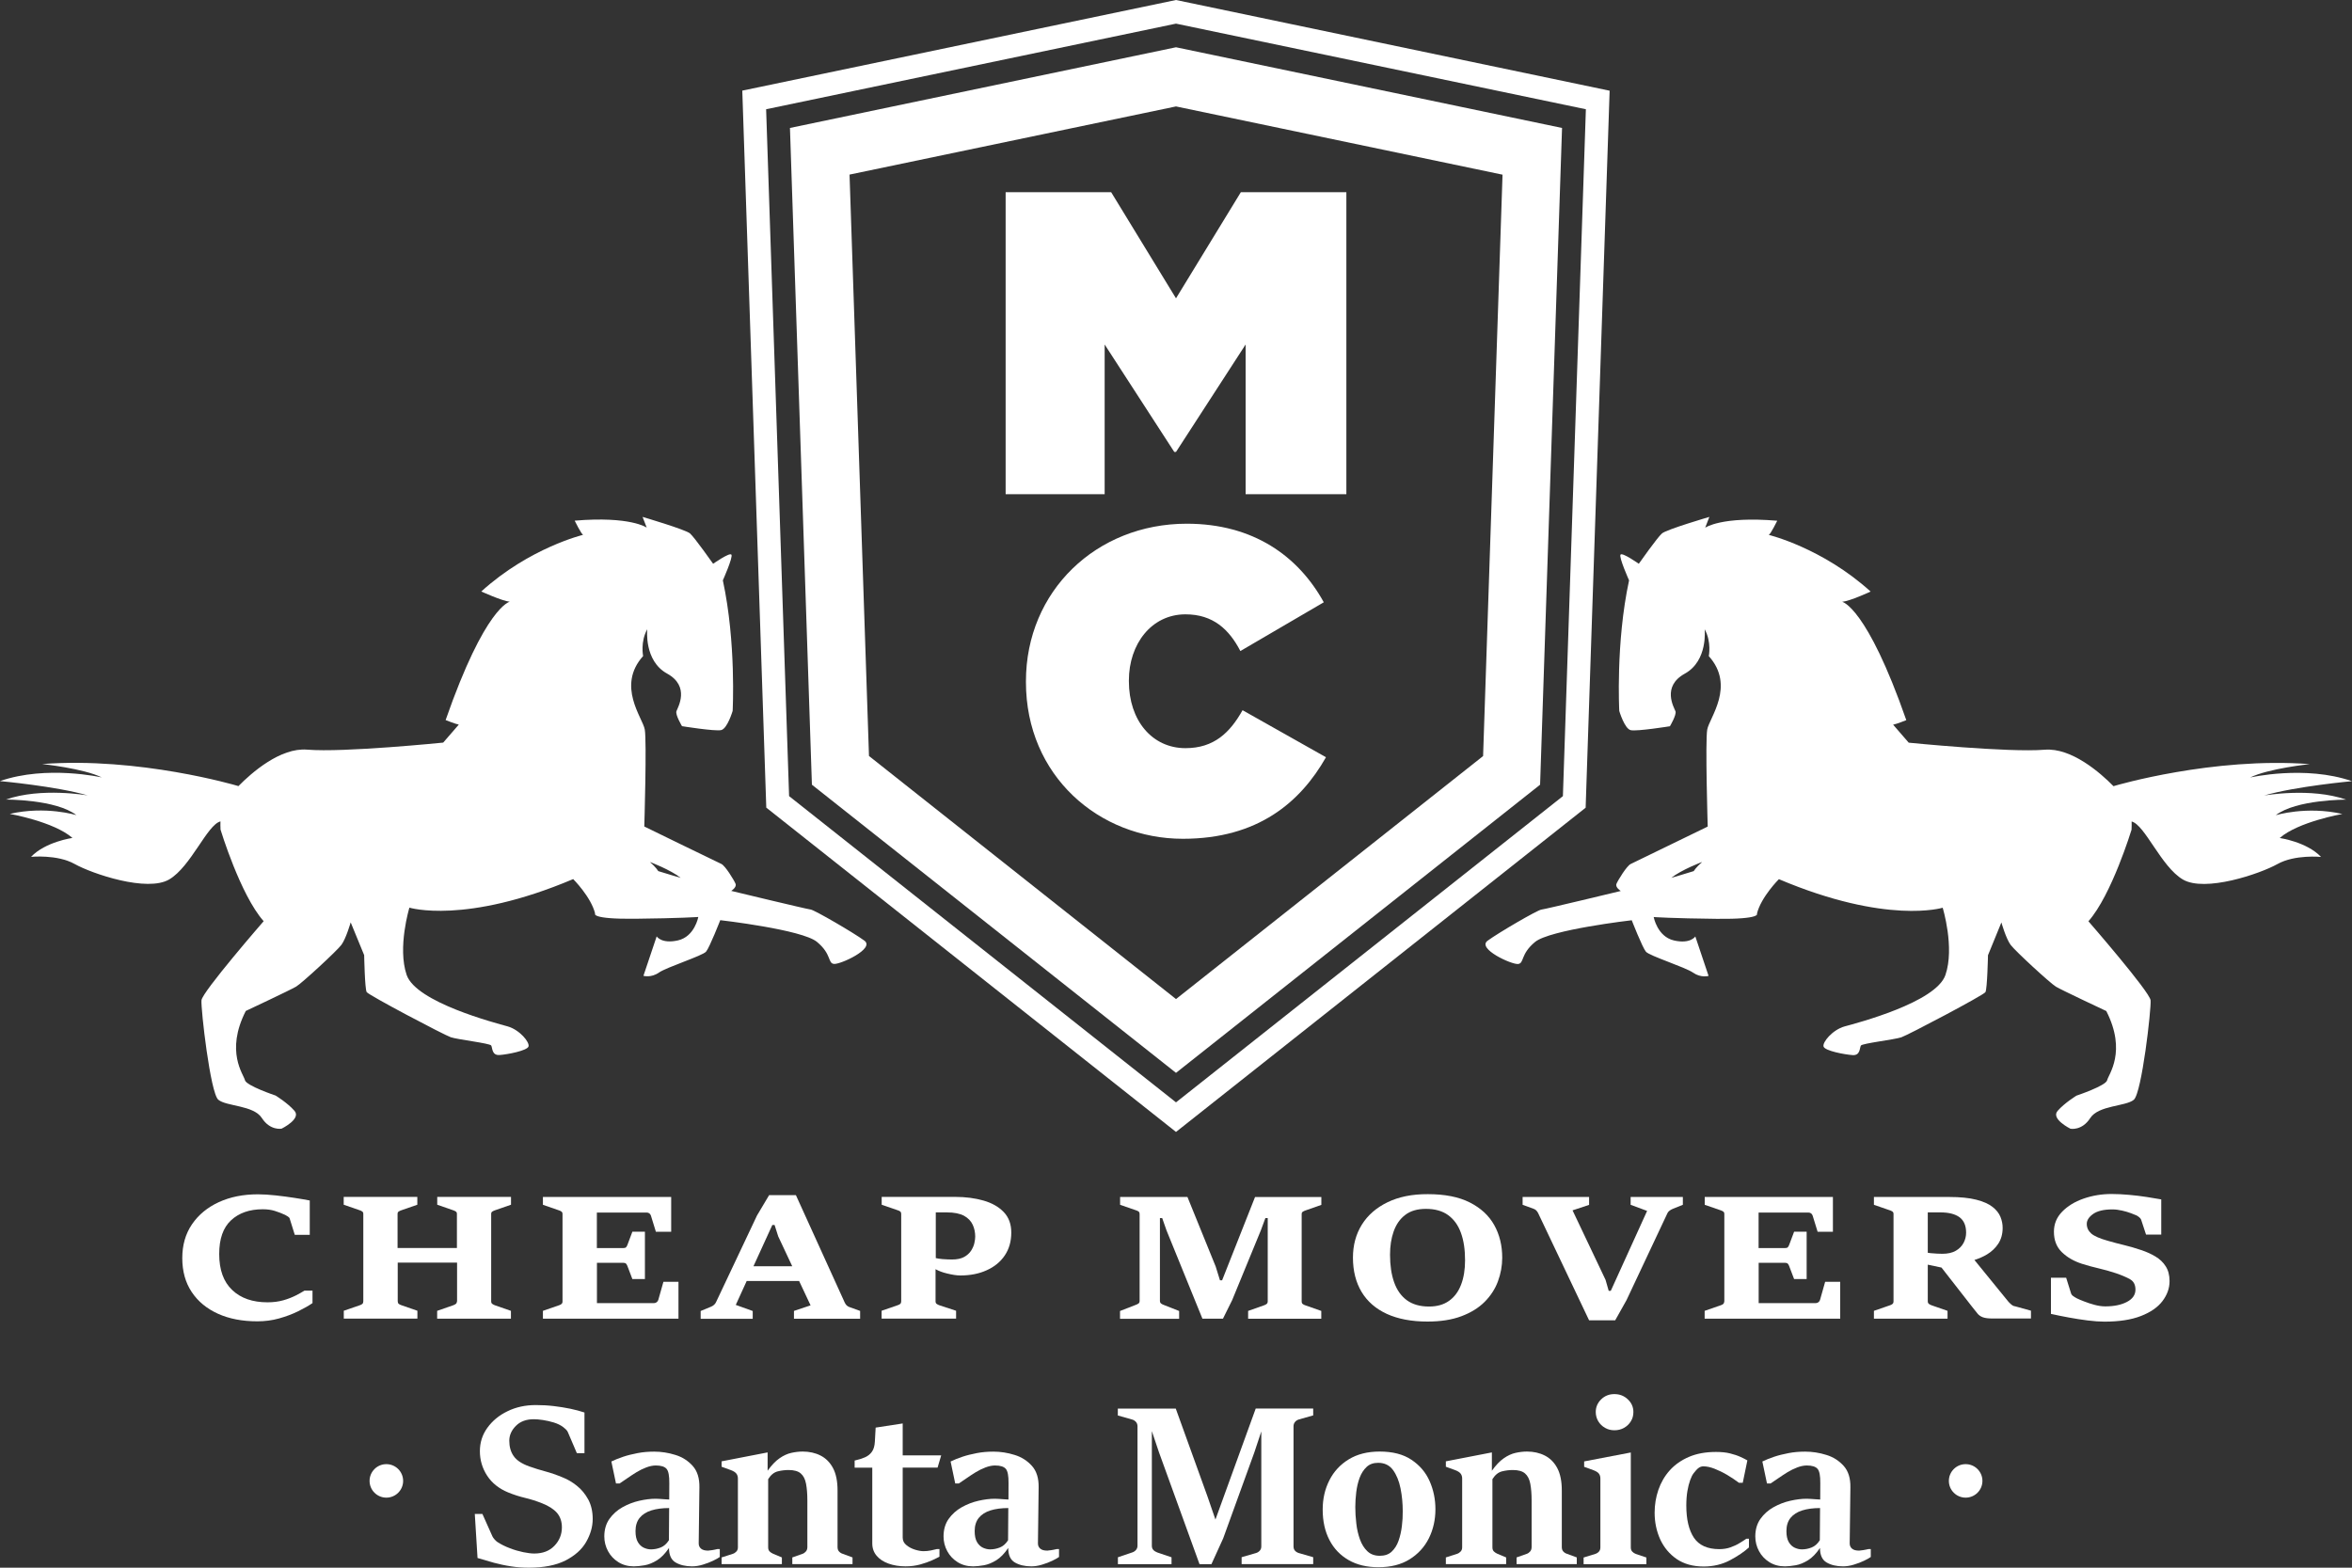 <?xml version="1.0" encoding="utf-8" ?>
<!DOCTYPE svg PUBLIC "-//W3C//DTD SVG 1.1//EN" "http://www.w3.org/Graphics/SVG/1.1/DTD/svg11.dtd">
<svg xmlns="http://www.w3.org/2000/svg" width="300" height="200" viewBox="0 0 300 200" fill="none"><rect x="0" y="0" width="300" height="200" fill="#333333" stroke="none"/><g clip-path="url('#clip0_502_1222')"><path d="M46.45 121.855C46.45 121.855 46.53 126.178 46.77 126.567C47.01 126.957 56.64 132.039 57.5 132.328C58.36 132.618 62.47 133.097 62.65 133.377C62.83 133.656 62.7 134.664 63.72 134.595C64.73 134.525 67.21 134.045 67.41 133.516C67.6 132.977 66.28 131.37 64.74 130.94C63.21 130.511 53.08 127.885 51.87 124.381C50.67 120.877 52.22 115.795 52.22 115.795C52.22 115.795 59.32 117.991 73.11 112.151C73.11 112.151 75.39 114.427 75.91 116.553C75.91 116.553 75.29 117.272 81.01 117.212C86.74 117.153 89.07 116.983 89.07 116.983C89.07 116.983 88.61 119.479 86.49 119.968C84.37 120.457 83.76 119.459 83.76 119.459L82.07 124.491C82.07 124.491 83.04 124.78 84.04 124.081C85.04 123.383 89.62 121.935 90.06 121.406C90.51 120.877 91.87 117.392 91.87 117.392C91.87 117.392 102.33 118.59 104.21 120.168C106.1 121.735 105.56 122.883 106.37 122.973C107.18 123.063 111.63 121.026 110.26 120.008C108.88 118.99 103.89 116.094 103.4 116.034C102.91 115.984 93.27 113.658 93.27 113.658C93.27 113.658 94 113.199 93.82 112.75C93.64 112.3 92.5 110.433 92 110.214C91.5 109.994 82.18 105.441 82.18 105.441C82.18 105.441 82.51 94.539 82.24 93.061C81.98 91.583 78.61 87.51 82.03 83.696C82.03 83.696 81.66 81.879 82.56 80.272C82.56 80.272 82.11 84.295 85.09 85.933C88.07 87.58 86.44 90.275 86.28 90.735C86.12 91.194 86.99 92.642 86.99 92.642C86.99 92.642 91.2 93.321 91.99 93.141C92.78 92.961 93.45 90.695 93.45 90.695C93.45 90.695 93.92 81.989 92.2 74.041C92.2 74.041 93.53 71.066 93.29 70.757C93.06 70.447 90.96 71.925 90.96 71.925C90.96 71.925 88.59 68.56 88.01 68.051C87.42 67.552 81.96 65.945 81.96 65.945L82.49 67.312C82.49 67.312 80.43 65.825 73.3 66.424C73.3 66.424 74.15 68.161 74.38 68.231C74.38 68.231 67.55 69.868 61.39 75.459C61.39 75.459 64 76.657 65.02 76.767C65.02 76.767 61.9 77.346 56.84 91.863C56.84 91.863 58.1 92.372 58.52 92.442L56.53 94.738C56.53 94.738 43.81 96.026 39.19 95.637C35.76 95.347 32.08 98.592 30.41 100.289L30.18 100.22C30.18 100.22 17.71 96.535 5.38 97.474C5.38 97.474 10.63 98.023 12.98 99.181C12.98 99.181 5.98 97.574 -0.01 99.65C-0.01 99.65 7.15 100.299 11.2 101.478C11.2 101.478 5.23 100.419 0.75 102.007C0.75 102.007 7.13 101.967 9.75 103.994C9.75 103.994 5.83 102.776 1.25 103.834C1.25 103.834 6.86 104.822 9.24 106.899C9.24 106.899 5.79 107.388 3.96 109.315C3.96 109.315 7.29 108.976 9.52 110.224C11.75 111.472 18.78 113.858 21.59 112.19C24.36 110.553 26.43 105.212 28.12 104.792C28.11 105.112 28.11 105.461 28.13 105.841C28.13 105.841 30.66 114.187 33.63 117.522C33.63 117.522 25.79 126.547 25.7 127.606C25.6 128.674 26.83 139.437 27.84 140.295C28.86 141.164 32.34 140.984 33.4 142.632C34.46 144.279 35.92 143.99 35.92 143.99C35.92 143.99 38.47 142.742 37.56 141.713C36.66 140.685 35.15 139.766 35.15 139.766C35.15 139.766 31.39 138.508 31.24 137.799C31.09 137.091 28.7 134.175 31.35 128.974C31.35 128.974 37.03 126.308 37.77 125.869C38.51 125.429 42.95 121.336 43.55 120.537C44.14 119.738 44.73 117.672 44.73 117.672L46.45 121.855ZM86.82 111.991C86.82 111.991 84.93 111.442 83.96 111.132C83.96 111.132 83.65 110.613 82.91 109.984C82.81 109.914 85.6 111.002 86.82 111.991Z" fill="white"/><path d="M288.79 101.488C292.85 100.309 300 99.66 300 99.66C294.01 97.584 287.01 99.191 287.01 99.191C289.36 98.033 294.61 97.484 294.61 97.484C282.27 96.546 269.81 100.23 269.81 100.23L269.58 100.299C267.91 98.602 264.23 95.367 260.8 95.647C256.17 96.026 243.46 94.748 243.46 94.748L241.47 92.452C241.89 92.382 243.15 91.873 243.15 91.873C238.09 77.366 234.97 76.777 234.97 76.777C236 76.677 238.6 75.469 238.6 75.469C232.43 69.878 225.61 68.241 225.61 68.241C225.83 68.171 226.69 66.434 226.69 66.434C219.56 65.835 217.5 67.322 217.5 67.322L218.03 65.945C218.03 65.945 212.58 67.542 211.99 68.051C211.4 68.55 209.03 71.925 209.03 71.925C209.03 71.925 206.93 70.437 206.7 70.757C206.46 71.076 207.79 74.041 207.79 74.041C206.07 81.989 206.54 90.705 206.54 90.705C206.54 90.705 207.21 92.971 208 93.151C208.79 93.331 213 92.652 213 92.652C213 92.652 213.87 91.194 213.71 90.745C213.54 90.285 211.91 87.59 214.9 85.942C217.88 84.295 217.43 80.281 217.43 80.281C218.33 81.889 217.96 83.706 217.96 83.706C221.38 87.52 218.02 91.593 217.76 93.071C217.49 94.549 217.82 105.451 217.82 105.451C217.82 105.451 208.5 109.994 208 110.224C207.51 110.443 206.36 112.31 206.18 112.76C206 113.209 206.73 113.668 206.73 113.668C206.73 113.668 197.09 115.994 196.6 116.044C196.11 116.094 191.12 119 189.74 120.018C188.36 121.036 192.82 123.073 193.63 122.983C194.44 122.893 193.9 121.745 195.79 120.178C197.67 118.61 208.13 117.402 208.13 117.402C208.13 117.402 209.49 120.887 209.94 121.416C210.38 121.945 214.96 123.393 215.96 124.091C216.96 124.79 217.93 124.501 217.93 124.501L216.24 119.469C216.24 119.469 215.62 120.467 213.51 119.978C211.39 119.489 210.93 116.993 210.93 116.993C210.93 116.993 213.27 117.163 218.99 117.222C224.72 117.282 224.1 116.563 224.1 116.563C224.62 114.437 226.9 112.161 226.9 112.161C240.69 118.001 247.79 115.805 247.79 115.805C247.79 115.805 249.35 120.887 248.14 124.391C246.94 127.895 236.81 130.531 235.27 130.95C233.74 131.38 232.41 132.987 232.6 133.526C232.79 134.065 235.28 134.535 236.29 134.605C237.31 134.684 237.18 133.666 237.36 133.387C237.54 133.107 241.65 132.628 242.51 132.338C243.37 132.049 253 126.967 253.24 126.577C253.48 126.188 253.57 121.865 253.57 121.865L255.28 117.682C255.28 117.682 255.86 119.738 256.46 120.547C257.06 121.346 261.51 125.439 262.24 125.879C262.97 126.318 268.66 128.984 268.66 128.984C271.31 134.185 268.92 137.101 268.77 137.809C268.62 138.518 264.86 139.776 264.86 139.776C264.86 139.776 263.35 140.695 262.45 141.723C261.55 142.752 264.09 144 264.09 144C264.09 144 265.55 144.289 266.61 142.642C267.67 140.994 271.15 141.164 272.17 140.305C273.19 139.437 274.41 128.674 274.31 127.616C274.22 126.547 266.38 117.532 266.38 117.532C269.34 114.197 271.88 105.851 271.88 105.851C271.9 105.471 271.9 105.122 271.89 104.802C273.59 105.232 275.65 110.563 278.42 112.2C281.24 113.868 288.26 111.482 290.49 110.234C292.72 108.986 296.05 109.325 296.05 109.325C294.23 107.398 290.78 106.909 290.78 106.909C293.15 104.832 298.77 103.844 298.77 103.844C294.18 102.795 290.27 104.004 290.27 104.004C292.89 101.987 299.26 102.017 299.26 102.017C294.75 100.429 288.79 101.488 288.79 101.488ZM216.04 111.132C215.07 111.442 213.18 111.991 213.18 111.991C214.4 111.002 217.18 109.914 217.1 109.984C216.35 110.613 216.04 111.132 216.04 111.132Z" fill="white"/><path d="M150 144.409L202.25 103.045L205.31 11.572L150 0L94.68 11.562L97.74 103.035L150 144.409ZM150 3.015L202.28 13.938L199.35 101.567L150 140.635L100.65 101.567L97.72 13.938L150 3.015Z" fill="white"/><path d="M140.9 43.95L149.78 57.658H150L158.88 43.95V63.049H171.73V24.521H158.27L150 38.059L141.73 24.521H128.27V63.049H140.9V43.95Z" fill="white"/><path d="M151.21 95.447C146.96 95.447 143.99 91.923 143.99 86.911V86.801C143.99 82.178 146.86 78.375 151.21 78.375C154.74 78.375 156.78 80.302 158.21 83.057L168.85 76.837C165.6 70.947 159.86 66.813 151.37 66.813C139.85 66.813 130.86 75.399 130.86 86.911V87.021C130.86 98.972 140.18 107.009 150.88 107.009C160.47 107.009 165.88 102.326 169.13 96.605L158.49 90.605C156.89 93.46 154.85 95.447 151.21 95.447Z" fill="white"/><path d="M150 136.871L196.44 100.11L199.24 16.324L150 6.03L100.76 16.324L103.56 100.11L150 136.871ZM150 13.578L191.65 22.284L189.17 96.456L150 127.456L110.84 96.446L108.36 22.274L150 13.578Z" fill="white"/><path d="M73.59 189.557C73.01 189.087 72.4 188.728 71.76 188.478C70.97 188.149 70.24 187.899 69.57 187.72C68.9 187.54 68.21 187.33 67.51 187.081C66.56 186.741 65.89 186.302 65.52 185.763C65.14 185.224 64.96 184.565 64.96 183.806C64.96 183.107 65.24 182.468 65.8 181.909C66.36 181.34 67.13 181.06 68.09 181.06C68.39 181.06 68.77 181.09 69.24 181.16C69.71 181.23 70.18 181.34 70.65 181.48C71.12 181.629 71.51 181.819 71.82 182.049C71.93 182.129 72.04 182.228 72.17 182.348C72.3 182.468 72.39 182.598 72.44 182.728L73.58 185.393H74.55V180.202C74.01 180.022 73.41 179.862 72.75 179.722C72.09 179.583 71.38 179.473 70.64 179.383C69.89 179.293 69.13 179.253 68.34 179.253C67.01 179.253 65.81 179.513 64.73 180.042C63.65 180.561 62.8 181.27 62.16 182.159C61.52 183.047 61.21 184.036 61.21 185.134C61.21 186.272 61.52 187.32 62.14 188.269C62.76 189.217 63.66 189.926 64.83 190.405C65.54 190.695 66.26 190.925 66.97 191.094C67.69 191.264 68.41 191.494 69.14 191.783C70 192.123 70.63 192.532 71.05 193.011C71.46 193.5 71.67 194.109 71.67 194.858C71.67 195.757 71.35 196.546 70.72 197.204C70.09 197.863 69.23 198.193 68.14 198.193C67.77 198.193 67.31 198.133 66.75 198.023C66.19 197.903 65.61 197.744 65.03 197.514C64.44 197.294 63.92 197.035 63.46 196.735C63.36 196.675 63.24 196.565 63.1 196.416C62.96 196.256 62.86 196.116 62.81 196.006L61.53 193.141H60.56L60.91 198.762C61.59 198.972 62.29 199.171 63 199.371C63.71 199.561 64.44 199.72 65.19 199.83C65.94 199.95 66.69 200 67.46 200C69.37 200 70.93 199.69 72.13 199.081C73.33 198.462 74.21 197.684 74.76 196.725C75.31 195.767 75.6 194.788 75.6 193.78C75.6 192.841 75.41 192.013 75.04 191.314C74.65 190.605 74.18 190.026 73.59 189.557Z" fill="white"/><path d="M90.82 197.763C90.58 197.803 90.42 197.823 90.32 197.823C89.92 197.823 89.62 197.744 89.42 197.574C89.22 197.404 89.12 197.184 89.12 196.905L89.21 189.756C89.23 188.598 88.95 187.68 88.36 187.021C87.77 186.362 87.03 185.882 86.14 185.613C85.25 185.333 84.35 185.194 83.44 185.194C82.7 185.194 81.99 185.253 81.32 185.383C80.65 185.513 80.03 185.663 79.47 185.853C78.91 186.042 78.41 186.242 77.98 186.452L78.57 189.257H79.03C79.31 189.077 79.63 188.858 80 188.598C80.37 188.339 80.75 188.089 81.17 187.829C81.58 187.58 82 187.37 82.43 187.21C82.85 187.051 83.26 186.961 83.64 186.961C84.31 186.961 84.77 187.101 85.02 187.39C85.27 187.68 85.38 188.289 85.37 189.217L85.36 191.304C85.23 191.304 85.06 191.294 84.83 191.274C84.6 191.254 84.37 191.234 84.14 191.224C83.91 191.214 83.74 191.204 83.62 191.204C82.98 191.204 82.28 191.294 81.53 191.464C80.78 191.633 80.07 191.913 79.39 192.292C78.72 192.672 78.16 193.171 77.73 193.78C77.3 194.389 77.08 195.138 77.08 196.016C77.08 196.675 77.24 197.304 77.55 197.883C77.86 198.462 78.3 198.932 78.87 199.291C79.44 199.65 80.1 199.83 80.85 199.83C81.25 199.83 81.71 199.78 82.23 199.69C82.74 199.601 83.27 199.381 83.81 199.051C84.35 198.712 84.85 198.193 85.33 197.484C85.33 198.382 85.61 199.001 86.17 199.331C86.73 199.66 87.43 199.83 88.27 199.83C88.71 199.83 89.17 199.76 89.65 199.611C90.13 199.471 90.56 199.301 90.96 199.111C91.35 198.922 91.64 198.762 91.81 198.632V197.624H91.5C91.28 197.684 91.06 197.724 90.82 197.763ZM85.32 196.496C85.03 196.955 84.68 197.264 84.27 197.424C83.86 197.584 83.45 197.664 83.04 197.664C82.73 197.664 82.43 197.594 82.12 197.454C81.82 197.314 81.56 197.075 81.36 196.735C81.16 196.396 81.06 195.926 81.06 195.327C81.06 194.638 81.24 194.069 81.59 193.64C81.94 193.211 82.44 192.891 83.08 192.692C83.72 192.492 84.48 192.392 85.35 192.392L85.32 196.496Z" fill="white"/><path d="M107.02 197.933C106.89 197.793 106.83 197.604 106.83 197.364V190.146C106.83 188.978 106.64 188.019 106.25 187.29C105.86 186.561 105.33 186.032 104.66 185.693C103.99 185.353 103.23 185.184 102.39 185.184C101.91 185.184 101.42 185.243 100.93 185.353C100.43 185.463 99.93 185.693 99.43 186.042C98.92 186.392 98.42 186.921 97.91 187.63V185.293L92.04 186.432V187.12L93.22 187.55C93.54 187.67 93.77 187.809 93.91 187.979C94.05 188.149 94.12 188.369 94.12 188.618V197.404C94.12 197.614 94.06 197.793 93.93 197.933C93.8 198.073 93.65 198.173 93.47 198.233L92.04 198.692V199.541H99.73V198.692L98.63 198.233C98.45 198.153 98.29 198.053 98.17 197.933C98.04 197.803 97.98 197.634 97.98 197.414V188.708C98.32 188.159 98.73 187.829 99.21 187.71C99.69 187.59 100.15 187.54 100.6 187.54C101.29 187.54 101.81 187.69 102.14 187.979C102.48 188.269 102.7 188.708 102.81 189.287C102.92 189.866 102.98 190.585 102.98 191.444V197.354C102.98 197.594 102.92 197.783 102.79 197.933C102.66 198.073 102.52 198.183 102.36 198.233L101.06 198.692V199.541H108.74V198.692L107.5 198.233C107.3 198.173 107.15 198.073 107.02 197.933Z" fill="white"/><path d="M119.59 187.23L120.05 185.673H115.14V181.599L111.69 182.129L111.59 183.906C111.56 184.465 111.44 184.894 111.21 185.214C110.99 185.523 110.69 185.763 110.32 185.922C109.95 186.082 109.51 186.222 109.01 186.332V187.24H111.26V196.905C111.26 197.524 111.45 198.043 111.82 198.482C112.19 198.922 112.7 199.251 113.34 199.481C113.98 199.71 114.7 199.83 115.51 199.83C116.17 199.83 116.79 199.75 117.37 199.591C117.95 199.431 118.45 199.251 118.88 199.061C119.31 198.862 119.62 198.712 119.83 198.592V197.624H119.5C119.29 197.684 119.03 197.744 118.72 197.803C118.41 197.863 118.1 197.893 117.8 197.893C117.5 197.893 117.14 197.833 116.72 197.704C116.3 197.574 115.93 197.384 115.62 197.125C115.3 196.875 115.14 196.555 115.14 196.166V187.23H119.59Z" fill="white"/><path d="M134.09 197.763C133.85 197.803 133.69 197.823 133.59 197.823C133.19 197.823 132.89 197.744 132.69 197.574C132.49 197.404 132.39 197.184 132.39 196.905L132.48 189.756C132.5 188.598 132.22 187.68 131.63 187.021C131.04 186.362 130.3 185.882 129.41 185.613C128.52 185.333 127.62 185.194 126.71 185.194C125.97 185.194 125.26 185.253 124.59 185.383C123.92 185.513 123.3 185.663 122.74 185.853C122.18 186.042 121.68 186.242 121.25 186.452L121.84 189.257H122.3C122.58 189.077 122.9 188.858 123.27 188.598C123.64 188.339 124.02 188.089 124.44 187.829C124.85 187.58 125.27 187.37 125.7 187.21C126.12 187.051 126.53 186.961 126.91 186.961C127.58 186.961 128.04 187.101 128.29 187.39C128.54 187.68 128.65 188.289 128.64 189.217L128.63 191.304C128.5 191.304 128.33 191.294 128.1 191.274C127.87 191.254 127.64 191.234 127.41 191.224C127.18 191.214 127.01 191.204 126.89 191.204C126.25 191.204 125.55 191.294 124.8 191.464C124.05 191.633 123.34 191.913 122.66 192.292C121.99 192.672 121.43 193.171 121 193.78C120.57 194.389 120.35 195.138 120.35 196.016C120.35 196.675 120.51 197.304 120.82 197.883C121.13 198.462 121.57 198.932 122.14 199.291C122.71 199.65 123.37 199.83 124.12 199.83C124.52 199.83 124.98 199.78 125.5 199.69C126.01 199.601 126.54 199.381 127.08 199.051C127.62 198.712 128.12 198.193 128.6 197.484C128.6 198.382 128.88 199.001 129.44 199.331C130 199.66 130.7 199.83 131.54 199.83C131.98 199.83 132.44 199.76 132.92 199.611C133.4 199.471 133.83 199.301 134.23 199.111C134.62 198.922 134.91 198.762 135.08 198.632V197.624H134.79C134.55 197.684 134.32 197.724 134.09 197.763ZM128.58 196.496C128.29 196.955 127.94 197.264 127.53 197.424C127.12 197.584 126.71 197.664 126.3 197.664C125.99 197.664 125.69 197.594 125.38 197.454C125.08 197.314 124.82 197.075 124.62 196.735C124.42 196.396 124.32 195.926 124.32 195.327C124.32 194.638 124.5 194.069 124.85 193.64C125.2 193.211 125.7 192.891 126.34 192.692C126.98 192.492 127.74 192.392 128.61 192.392L128.58 196.496Z" fill="white"/><path d="M155.03 193.86L154.02 190.924L149.97 179.702H142.58V180.581L144.41 181.1C144.59 181.15 144.75 181.25 144.89 181.4C145.02 181.549 145.09 181.739 145.09 181.959V197.204C145.09 197.404 145.02 197.584 144.9 197.734C144.77 197.883 144.61 197.993 144.42 198.053L142.59 198.672V199.551H149.43V198.672L147.6 198.053C147.4 197.973 147.23 197.873 147.11 197.734C146.98 197.604 146.92 197.424 146.92 197.204V182.578L147.83 185.283L153 199.551H154.52L156.02 196.256L160 185.273L160.88 182.618V197.284C160.88 197.494 160.82 197.674 160.69 197.823C160.56 197.973 160.4 198.073 160.2 198.133L158.37 198.662V199.541H167.5V198.662L165.67 198.133C165.47 198.073 165.3 197.973 165.18 197.833C165.05 197.694 164.99 197.504 164.99 197.284V181.959C164.99 181.749 165.05 181.569 165.18 181.41C165.3 181.26 165.47 181.15 165.67 181.09L167.5 180.571V179.692H160.17L155.03 193.86Z" fill="white"/><path d="M180.03 186.232C178.99 185.533 177.64 185.184 175.98 185.184C174.43 185.184 173.12 185.513 172.03 186.182C170.95 186.841 170.12 187.74 169.56 188.858C168.99 189.976 168.71 191.224 168.71 192.592C168.71 194.069 169 195.367 169.57 196.466C170.14 197.574 170.96 198.422 172.02 199.031C173.08 199.64 174.34 199.94 175.82 199.94C177.38 199.94 178.7 199.611 179.78 198.942C180.86 198.273 181.69 197.374 182.25 196.256C182.81 195.128 183.09 193.89 183.09 192.542C183.09 191.264 182.84 190.066 182.35 188.958C181.85 187.829 181.08 186.931 180.03 186.232ZM178.81 194.708C178.73 195.367 178.59 195.986 178.39 196.555C178.19 197.134 177.89 197.594 177.51 197.953C177.13 198.313 176.62 198.482 175.99 198.482C175.35 198.482 174.82 198.293 174.41 197.903C174 197.514 173.69 197.015 173.46 196.386C173.24 195.767 173.08 195.098 173 194.369C172.91 193.64 172.87 192.941 172.87 192.272C172.87 191.663 172.91 191.034 172.99 190.375C173.07 189.716 173.21 189.107 173.42 188.538C173.63 187.969 173.93 187.51 174.31 187.15C174.69 186.791 175.18 186.621 175.79 186.621C176.6 186.621 177.23 186.931 177.68 187.54C178.13 188.159 178.45 188.938 178.64 189.886C178.83 190.835 178.92 191.803 178.92 192.801C178.93 193.41 178.89 194.049 178.81 194.708Z" fill="white"/><path d="M199.4 197.933C199.27 197.793 199.21 197.604 199.21 197.364V190.146C199.21 188.978 199.02 188.019 198.63 187.29C198.24 186.561 197.71 186.032 197.04 185.693C196.37 185.353 195.61 185.184 194.77 185.184C194.29 185.184 193.8 185.243 193.31 185.353C192.81 185.463 192.31 185.693 191.81 186.042C191.3 186.392 190.8 186.921 190.29 187.63V185.293L184.42 186.432V187.12L185.6 187.55C185.92 187.67 186.15 187.809 186.29 187.979C186.43 188.149 186.5 188.369 186.5 188.618V197.404C186.5 197.614 186.44 197.793 186.31 197.933C186.18 198.073 186.03 198.173 185.85 198.233L184.42 198.692V199.541H192.11V198.692L191.01 198.233C190.83 198.153 190.67 198.053 190.55 197.933C190.42 197.803 190.36 197.634 190.36 197.414V188.708C190.7 188.159 191.11 187.829 191.59 187.71C192.07 187.59 192.53 187.54 192.98 187.54C193.67 187.54 194.19 187.69 194.52 187.979C194.86 188.269 195.08 188.708 195.19 189.287C195.3 189.866 195.36 190.585 195.36 191.444V197.354C195.36 197.594 195.3 197.783 195.17 197.933C195.04 198.073 194.9 198.183 194.74 198.233L193.44 198.692V199.541H201.12V198.692L199.88 198.233C199.68 198.173 199.53 198.073 199.4 197.933Z" fill="white"/><path d="M208.19 197.943C208.07 197.813 208.01 197.634 208.01 197.414V185.303L202.06 186.442V187.131L203.24 187.56C203.58 187.69 203.81 187.829 203.94 187.999C204.07 188.169 204.13 188.379 204.13 188.628V197.414C204.13 197.624 204.07 197.803 203.95 197.943C203.83 198.083 203.67 198.183 203.48 198.243L201.99 198.702V199.551H210V198.702L208.64 198.243C208.46 198.173 208.31 198.073 208.19 197.943Z" fill="white"/><path d="M204.23 178.524C203.77 178.974 203.54 179.513 203.54 180.142C203.54 180.571 203.65 180.96 203.86 181.32C204.07 181.669 204.36 181.949 204.72 182.158C205.08 182.368 205.48 182.468 205.92 182.468C206.37 182.468 206.78 182.368 207.15 182.158C207.52 181.949 207.81 181.669 208.02 181.32C208.24 180.97 208.34 180.581 208.34 180.142C208.34 179.503 208.1 178.964 207.63 178.524C207.16 178.075 206.59 177.855 205.91 177.855C205.25 177.855 204.69 178.075 204.23 178.524Z" fill="white"/><path d="M221.88 196.865C221.54 197.075 221.15 197.254 220.73 197.404C220.3 197.554 219.83 197.634 219.31 197.634C217.79 197.634 216.71 197.145 216.06 196.176C215.41 195.198 215.09 193.83 215.09 192.053C215.09 191.374 215.14 190.765 215.23 190.226C215.32 189.687 215.44 189.227 215.58 188.838C215.72 188.448 215.86 188.169 216.01 187.969C216.25 187.65 216.46 187.42 216.65 187.28C216.84 187.141 217.04 187.071 217.26 187.071C217.69 187.071 218.17 187.171 218.7 187.38C219.23 187.59 219.77 187.849 220.31 188.169C220.85 188.488 221.35 188.828 221.8 189.167H222.29L222.88 186.312C222.65 186.182 222.35 186.022 221.99 185.863C221.62 185.693 221.19 185.553 220.68 185.423C220.17 185.294 219.57 185.234 218.89 185.234C217.56 185.234 216.41 185.443 215.43 185.863C214.45 186.282 213.63 186.861 212.98 187.58C212.33 188.309 211.85 189.137 211.53 190.066C211.21 190.994 211.05 191.973 211.05 192.991C211.05 194.209 211.29 195.337 211.76 196.386C212.24 197.424 212.94 198.263 213.87 198.902C214.8 199.531 215.95 199.85 217.3 199.85C218.54 199.85 219.66 199.581 220.66 199.052C221.66 198.522 222.47 197.973 223.08 197.414V196.306H222.75C222.51 196.476 222.22 196.655 221.88 196.865Z" fill="white"/><path d="M237.63 197.763C237.39 197.803 237.23 197.823 237.13 197.823C236.73 197.823 236.43 197.744 236.23 197.574C236.03 197.404 235.93 197.184 235.93 196.905L236.02 189.756C236.04 188.598 235.76 187.68 235.17 187.021C234.58 186.362 233.84 185.882 232.95 185.613C232.06 185.333 231.16 185.194 230.25 185.194C229.51 185.194 228.8 185.253 228.13 185.383C227.46 185.513 226.84 185.663 226.28 185.853C225.72 186.042 225.22 186.242 224.79 186.452L225.38 189.257H225.84C226.12 189.077 226.44 188.858 226.81 188.598C227.18 188.339 227.57 188.089 227.98 187.829C228.39 187.58 228.81 187.37 229.24 187.21C229.66 187.051 230.07 186.961 230.45 186.961C231.12 186.961 231.58 187.101 231.83 187.39C232.08 187.68 232.19 188.289 232.18 189.217L232.17 191.304C232.04 191.304 231.87 191.294 231.64 191.274C231.41 191.254 231.18 191.234 230.95 191.224C230.72 191.214 230.55 191.204 230.43 191.204C229.79 191.204 229.09 191.294 228.34 191.464C227.59 191.633 226.88 191.913 226.2 192.292C225.53 192.672 224.97 193.171 224.54 193.78C224.11 194.389 223.89 195.138 223.89 196.016C223.89 196.675 224.05 197.304 224.36 197.883C224.67 198.462 225.11 198.932 225.68 199.291C226.25 199.65 226.91 199.83 227.66 199.83C228.06 199.83 228.52 199.78 229.04 199.69C229.56 199.601 230.08 199.381 230.62 199.051C231.16 198.712 231.66 198.193 232.14 197.484C232.14 198.382 232.42 199.001 232.98 199.331C233.54 199.66 234.24 199.83 235.08 199.83C235.52 199.83 235.98 199.76 236.46 199.611C236.94 199.471 237.37 199.301 237.77 199.111C238.17 198.922 238.45 198.762 238.62 198.632V197.624H238.33C238.09 197.684 237.86 197.724 237.63 197.763ZM232.12 196.496C231.83 196.955 231.48 197.264 231.07 197.424C230.66 197.584 230.25 197.664 229.84 197.664C229.53 197.664 229.23 197.594 228.92 197.454C228.62 197.314 228.36 197.075 228.16 196.735C227.96 196.396 227.86 195.926 227.86 195.327C227.86 194.638 228.04 194.069 228.39 193.64C228.74 193.211 229.24 192.891 229.88 192.692C230.52 192.492 231.28 192.392 232.15 192.392L232.12 196.496Z" fill="white"/><path d="M250.72 191.064C251.902 191.064 252.86 190.108 252.86 188.928C252.86 187.748 251.902 186.791 250.72 186.791C249.538 186.791 248.58 187.748 248.58 188.928C248.58 190.108 249.538 191.064 250.72 191.064Z" fill="white"/><path d="M49.28 191.064C50.462 191.064 51.42 190.108 51.42 188.928C51.42 187.748 50.462 186.791 49.28 186.791C48.098 186.791 47.14 187.748 47.14 188.928C47.14 190.108 48.098 191.064 49.28 191.064Z" fill="white"/><path d="M37.72 165.276C37.27 165.505 36.74 165.715 36.14 165.885C35.54 166.054 34.87 166.144 34.12 166.144C32.22 166.144 30.72 165.625 29.62 164.577C28.51 163.528 27.96 162.001 27.96 159.984C27.96 158.047 28.46 156.619 29.47 155.681C30.48 154.742 31.83 154.273 33.51 154.273C34.09 154.273 34.6 154.343 35.05 154.483C35.5 154.623 35.94 154.792 36.37 154.992C36.46 155.032 36.57 155.102 36.71 155.192C36.85 155.282 36.93 155.371 36.95 155.461L37.6 157.538H39.51V153.155C39 153.055 38.36 152.945 37.59 152.825C36.81 152.706 36 152.596 35.17 152.506C34.33 152.416 33.58 152.366 32.9 152.366C31.03 152.366 29.37 152.696 27.91 153.365C26.46 154.034 25.32 154.972 24.49 156.19C23.66 157.408 23.25 158.846 23.25 160.503C23.25 162.181 23.65 163.628 24.45 164.826C25.25 166.034 26.37 166.953 27.8 167.602C29.24 168.251 30.91 168.57 32.82 168.57C33.79 168.57 34.71 168.45 35.6 168.201C36.48 167.951 37.29 167.652 38.02 167.292C38.75 166.933 39.37 166.583 39.86 166.244V164.657H38.83C38.54 164.836 38.17 165.046 37.72 165.276Z" fill="white"/><path d="M58.14 166.344C58.05 166.414 57.94 166.474 57.8 166.524L55.76 167.232V168.231H65.17V167.232L63.13 166.524C63 166.474 62.88 166.414 62.79 166.344C62.69 166.274 62.65 166.164 62.65 166.004V154.872C62.65 154.722 62.7 154.623 62.8 154.563C62.9 154.503 63.01 154.443 63.14 154.403L65.18 153.694V152.696H55.77V153.694L57.81 154.403C57.93 154.443 58.04 154.493 58.14 154.563C58.24 154.623 58.28 154.732 58.28 154.872V159.215H50.71V154.872C50.71 154.722 50.76 154.623 50.85 154.563C50.94 154.503 51.05 154.453 51.19 154.403L53.23 153.694V152.696H43.84V153.694L45.89 154.403C46.01 154.443 46.12 154.493 46.21 154.563C46.3 154.623 46.34 154.732 46.34 154.872V166.004C46.34 166.154 46.3 166.274 46.22 166.344C46.14 166.414 46.03 166.474 45.9 166.514L43.85 167.222V168.221H53.24V167.222L51.2 166.514C51.05 166.464 50.93 166.404 50.85 166.334C50.77 166.264 50.73 166.154 50.73 165.994V161.082H58.3V165.994C58.27 166.174 58.23 166.284 58.14 166.344Z" fill="white"/><path d="M71.62 166.354C71.54 166.424 71.43 166.484 71.3 166.523L69.25 167.232V168.231H86.54V163.528H84.62L83.97 165.825C83.94 165.944 83.87 166.044 83.77 166.124C83.67 166.204 83.56 166.244 83.44 166.244H76.14V161.102H79.49C79.66 161.102 79.79 161.142 79.86 161.222C79.93 161.302 79.99 161.402 80.03 161.521L80.66 163.179H82.26V157.138H80.66L80.03 158.816C79.97 158.966 79.91 159.075 79.84 159.135C79.77 159.195 79.65 159.225 79.48 159.225H76.13V154.692H82.48C82.62 154.692 82.74 154.732 82.83 154.802C82.92 154.872 82.99 154.972 83.03 155.102L83.66 157.148H85.61V152.706H69.25V153.704L71.3 154.413C71.42 154.453 71.53 154.503 71.62 154.573C71.71 154.642 71.75 154.742 71.75 154.882V166.014C71.75 166.174 71.71 166.284 71.62 166.354Z" fill="white"/><path d="M101.27 167.242V168.241H109.71V167.242L108.3 166.733C108.17 166.683 108.06 166.603 107.96 166.504C107.87 166.394 107.79 166.284 107.74 166.164L101.52 152.476H98.1L96.56 155.062L91.34 166.104C91.22 166.374 91.01 166.563 90.72 166.693L89.37 167.252V168.251H96.01V167.252L93.85 166.474L95.24 163.428H101.93L103.39 166.533L101.27 167.242ZM96.11 161.531L98.51 156.28H98.8L99.26 157.728L101.05 161.541H96.11V161.531Z" fill="white"/><path d="M120.81 162.47C121.47 162.63 122.03 162.72 122.49 162.72C123.76 162.72 124.88 162.5 125.86 162.051C126.84 161.611 127.61 160.982 128.16 160.164C128.71 159.345 128.99 158.377 128.99 157.248C128.99 156.17 128.67 155.302 128.03 154.633C127.39 153.964 126.53 153.474 125.45 153.165C124.37 152.855 123.17 152.696 121.85 152.696H112.46V153.694L114.51 154.403C114.64 154.443 114.75 154.493 114.83 154.563C114.91 154.623 114.95 154.732 114.95 154.872V166.004C114.95 166.154 114.91 166.264 114.84 166.334C114.77 166.404 114.65 166.464 114.5 166.514L112.45 167.222V168.221H121.95V167.222L119.8 166.514C119.68 166.474 119.57 166.414 119.47 166.344C119.37 166.274 119.33 166.154 119.33 166.004V161.921C119.73 162.141 120.21 162.33 120.81 162.47ZM120.77 154.673C121.71 154.673 122.43 154.822 122.96 155.102C123.48 155.391 123.85 155.771 124.07 156.25C124.29 156.719 124.39 157.238 124.39 157.778C124.39 157.997 124.35 158.277 124.28 158.596C124.21 158.926 124.06 159.245 123.86 159.565C123.65 159.884 123.35 160.154 122.97 160.363C122.58 160.573 122.07 160.683 121.43 160.683C121.06 160.683 120.66 160.663 120.23 160.633C119.86 160.603 119.58 160.553 119.36 160.503V154.673H120.77Z" fill="white"/><path d="M155.88 163.339H155.61L155.06 161.571L151.46 152.706H142.87V153.704L144.92 154.413C145.05 154.453 145.16 154.503 145.24 154.573C145.32 154.632 145.36 154.742 145.36 154.882V165.954C145.36 166.104 145.32 166.214 145.23 166.284C145.14 166.354 145.04 166.404 144.91 166.454L142.86 167.252V168.251H150.4V167.252L148.38 166.454C148.26 166.404 148.16 166.354 148.08 166.284C148 166.214 147.95 166.114 147.95 165.954V155.401H148.24L148.79 156.969L153.37 168.231H155.99L157.16 165.874L160.82 156.969L161.4 155.401H161.7V166.014C161.7 166.164 161.65 166.284 161.56 166.354C161.47 166.424 161.35 166.484 161.21 166.533L159.2 167.242V168.241H168.53V167.242L166.51 166.533C166.38 166.494 166.26 166.434 166.17 166.364C166.07 166.294 166.03 166.174 166.03 166.024V154.892C166.03 154.742 166.08 154.642 166.18 154.583C166.28 154.523 166.39 154.463 166.52 154.423L168.54 153.714V152.716H160.08L155.88 163.339Z" fill="white"/><path d="M176.99 153.375C175.57 154.063 174.47 155.012 173.71 156.23C172.95 157.448 172.57 158.856 172.57 160.443C172.57 162.14 172.94 163.598 173.67 164.816C174.4 166.034 175.48 166.973 176.89 167.622C178.31 168.271 180.04 168.6 182.08 168.6C183.76 168.6 185.2 168.371 186.4 167.921C187.6 167.472 188.59 166.863 189.36 166.094C190.13 165.325 190.7 164.447 191.06 163.478C191.42 162.51 191.61 161.492 191.61 160.453C191.61 158.896 191.27 157.508 190.59 156.29C189.91 155.072 188.87 154.113 187.47 153.404C186.07 152.696 184.29 152.346 182.12 152.346C180.12 152.336 178.42 152.686 176.99 153.375ZM186.34 157.278C186.7 158.257 186.87 159.425 186.87 160.793C186.87 161.981 186.7 163.019 186.36 163.898C186.02 164.786 185.51 165.475 184.83 165.954C184.15 166.444 183.3 166.683 182.27 166.683C181.12 166.683 180.18 166.414 179.44 165.875C178.71 165.335 178.17 164.577 177.82 163.578C177.47 162.59 177.3 161.412 177.3 160.064C177.3 158.976 177.45 157.987 177.76 157.109C178.07 156.23 178.55 155.521 179.23 155.002C179.9 154.483 180.78 154.223 181.88 154.223C183.02 154.223 183.96 154.483 184.7 155.012C185.44 155.551 185.99 156.3 186.34 157.278Z" fill="white"/><path d="M202.69 152.706H194.21V153.704L195.61 154.213C195.76 154.263 195.88 154.343 195.97 154.443C196.06 154.543 196.13 154.652 196.18 154.742L202.69 168.44H206.02L207.46 165.874L212.68 154.782C212.73 154.672 212.81 154.563 212.93 154.473C213.05 154.373 213.19 154.293 213.36 154.223L214.65 153.704V152.706H207.99V153.704L210.09 154.483L205.46 164.676H205.19L204.79 163.279L200.58 154.413L202.69 153.714V152.706Z" fill="white"/><path d="M219.8 166.354C219.72 166.424 219.61 166.484 219.48 166.523L217.43 167.232V168.231H234.72V163.528H232.8L232.15 165.825C232.12 165.944 232.05 166.044 231.95 166.124C231.85 166.204 231.74 166.244 231.62 166.244H224.32V161.102H227.67C227.84 161.102 227.97 161.142 228.04 161.222C228.11 161.302 228.17 161.402 228.21 161.521L228.84 163.179H230.44V157.138H228.84L228.21 158.816C228.15 158.966 228.09 159.075 228.02 159.135C227.95 159.195 227.83 159.225 227.66 159.225H224.31V154.692H230.66C230.8 154.692 230.92 154.732 231.01 154.802C231.1 154.872 231.17 154.972 231.21 155.102L231.84 157.148H233.79V152.706H217.44V153.704L219.49 154.413C219.61 154.453 219.72 154.503 219.81 154.573C219.9 154.632 219.94 154.742 219.94 154.882V166.014C219.92 166.174 219.88 166.284 219.8 166.354Z" fill="white"/><path d="M256.52 166.404C256.36 166.264 256.23 166.134 256.13 166.014L251.84 160.743C252.41 160.563 252.95 160.333 253.46 160.024C254.05 159.664 254.52 159.215 254.89 158.656C255.25 158.097 255.44 157.428 255.44 156.649C255.44 156.18 255.35 155.711 255.16 155.242C254.97 154.782 254.64 154.353 254.15 153.974C253.67 153.594 252.98 153.285 252.08 153.055C251.19 152.825 250.03 152.706 248.62 152.706H239.02V153.704L241.07 154.413C241.19 154.453 241.3 154.503 241.39 154.573C241.48 154.632 241.52 154.742 241.52 154.882V166.014C241.52 166.164 241.48 166.284 241.39 166.354C241.3 166.424 241.2 166.484 241.07 166.523L239.02 167.232V168.231H248.41V167.232L246.37 166.523C246.24 166.474 246.13 166.414 246.03 166.344C245.94 166.274 245.89 166.164 245.89 166.004V161.342L247.64 161.711L251.55 166.723C251.82 167.063 252.05 167.342 252.22 167.562C252.39 167.781 252.62 167.941 252.91 168.051C253.2 168.161 253.63 168.211 254.22 168.211H259.05V167.212L257.03 166.653C256.85 166.643 256.68 166.543 256.52 166.404ZM246.26 159.874C246.06 159.854 245.95 159.844 245.89 159.824V154.672H247.49C248.57 154.672 249.38 154.882 249.94 155.291C250.5 155.711 250.78 156.36 250.78 157.268C250.78 157.718 250.67 158.147 250.46 158.556C250.24 158.966 249.92 159.305 249.47 159.565C249.03 159.824 248.45 159.954 247.75 159.954C247.6 159.954 247.38 159.944 247.08 159.934C246.79 159.914 246.51 159.894 246.26 159.874Z" fill="white"/><path d="M274.92 160.294C274.37 159.964 273.76 159.694 273.1 159.475C272.31 159.205 271.57 158.996 270.9 158.836C270.23 158.676 269.55 158.496 268.86 158.297C267.83 158.007 267.12 157.698 266.74 157.368C266.36 157.029 266.17 156.619 266.17 156.13C266.17 155.681 266.44 155.262 266.98 154.872C267.52 154.493 268.34 154.293 269.42 154.293C269.83 154.293 270.24 154.343 270.67 154.443C271.1 154.543 271.49 154.653 271.82 154.782C272.16 154.912 272.39 155.002 272.52 155.062C272.63 155.122 272.74 155.192 272.86 155.292C272.98 155.391 273.06 155.491 273.1 155.591L273.73 157.508H275.67V153.015C275.14 152.915 274.52 152.816 273.81 152.706C273.1 152.596 272.36 152.506 271.58 152.436C270.81 152.366 270.06 152.326 269.34 152.326C268.07 152.326 266.88 152.526 265.76 152.915C264.64 153.305 263.73 153.864 263.03 154.583C262.33 155.302 261.98 156.15 261.98 157.139C261.98 158.217 262.31 159.075 262.98 159.734C263.65 160.393 264.51 160.893 265.56 161.232C266.25 161.452 266.95 161.641 267.68 161.811C268.4 161.981 269.14 162.181 269.88 162.43C270.64 162.69 271.25 162.949 271.7 163.209C272.15 163.468 272.38 163.908 272.38 164.527C272.38 165.186 272.02 165.715 271.29 166.094C270.57 166.474 269.64 166.663 268.53 166.663C268.12 166.663 267.68 166.603 267.19 166.474C266.71 166.344 266.26 166.204 265.84 166.034C265.43 165.875 265.11 165.745 264.9 165.635C264.73 165.545 264.57 165.445 264.43 165.345C264.29 165.246 264.2 165.126 264.16 164.986L263.54 163.009H261.6V167.622C262.29 167.772 263.04 167.931 263.87 168.081C264.69 168.231 265.5 168.361 266.3 168.46C267.1 168.56 267.8 168.61 268.42 168.61C270.3 168.61 271.85 168.371 273.08 167.891C274.31 167.412 275.22 166.783 275.82 165.994C276.42 165.206 276.73 164.357 276.73 163.439C276.73 162.68 276.56 162.041 276.23 161.542C275.92 161.042 275.47 160.623 274.92 160.294Z" fill="white"/></g><defs><clipPath id="clip0_502_1222"><rect width="300" height="200" fill="white"/></clipPath></defs></svg>